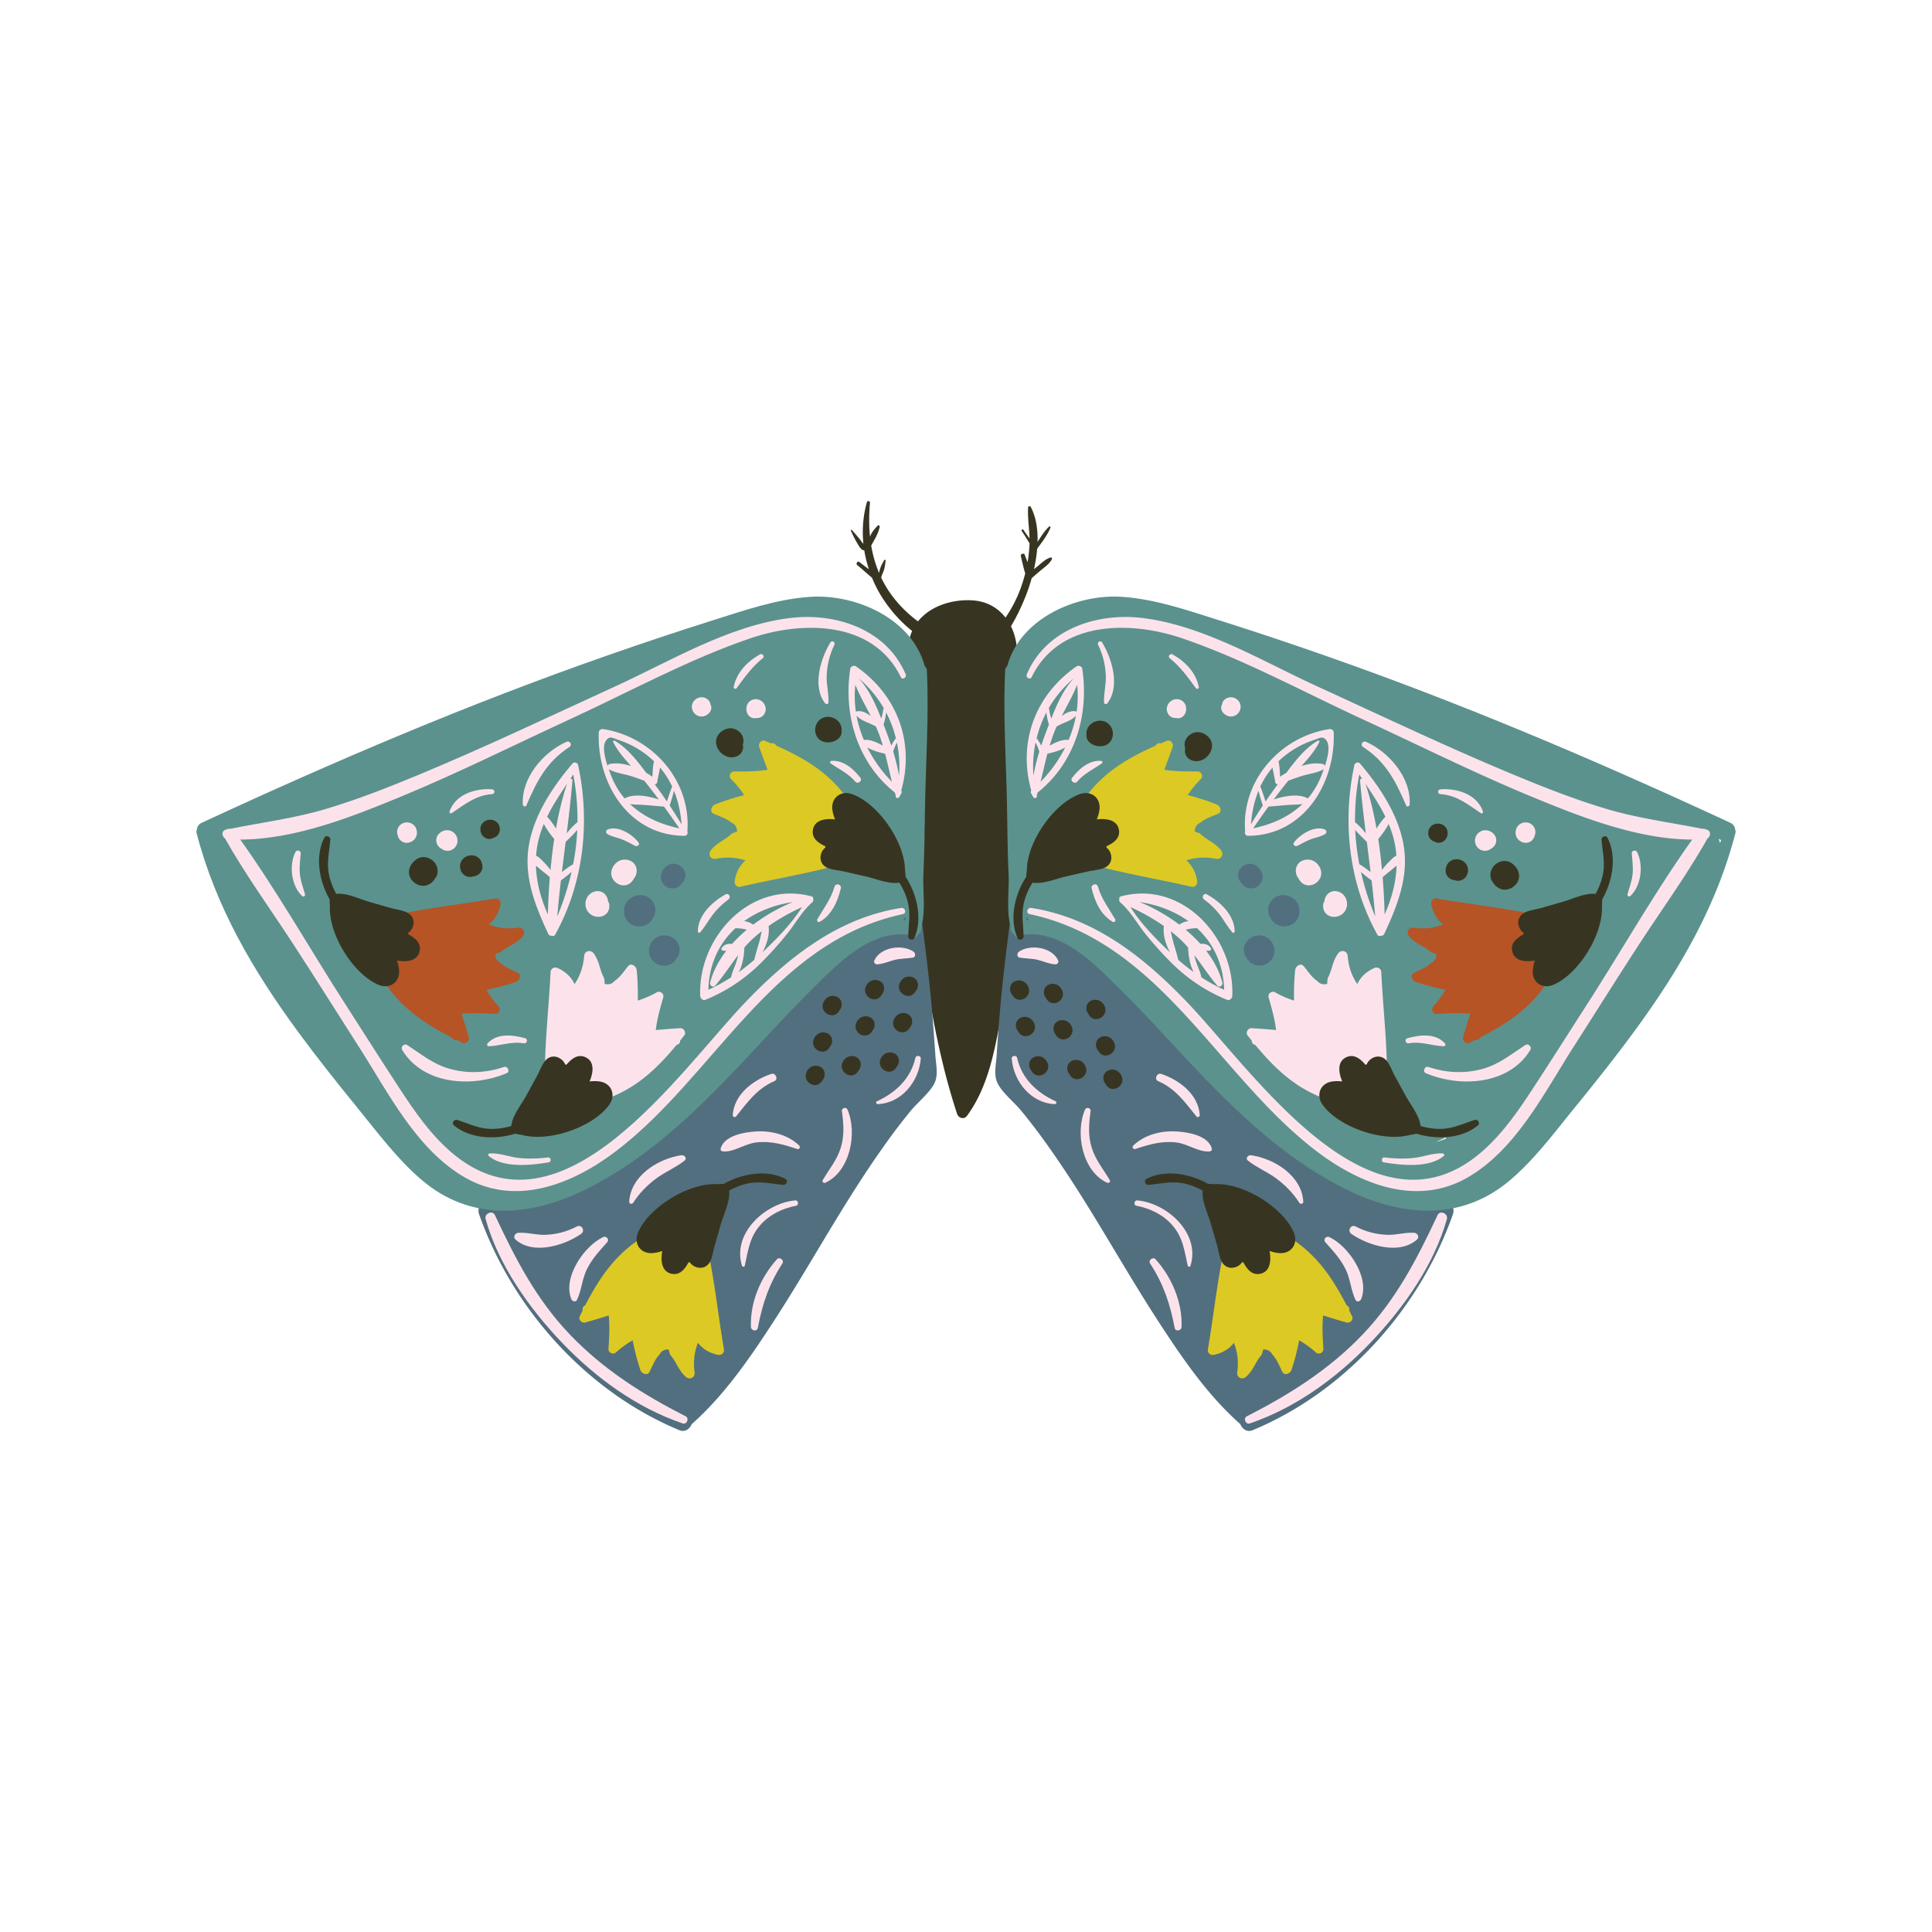 <?xml version="1.0" encoding="UTF-8"?>
<svg data-bbox="57.634 147.041 451.663 272.849" xmlns="http://www.w3.org/2000/svg" width="566.929" height="566.929" viewBox="0 0 566.929 566.929" data-type="color">
    <g>
        <path fill="#373521" d="M308.274 163.592c-1.246.388-2.119 1.147-3.104 1.988-.578.493-1.167.969-1.756 1.439.431-1.959.77-3.989.94-6.017 1.462-1.953 2.957-3.901 3.897-6.165.102-.246-.249-.48-.442-.292-1.337 1.329-2.368 2.9-3.343 4.507.102-3.727-.43-7.337-2.005-10.297-.181-.355-.748-.258-.77.157-.193 3.032.34 6.048.419 9.092-.6-.816-1.212-1.63-1.768-2.487-.249-.369-.77-.027-.51.341.816 1.164 1.529 2.376 2.277 3.569 0 .185 0 .369-.011.554a43.771 43.771 0 01-.566 5.008c-.272-.731-.555-1.462-.838-2.193-.238-.642-1.28-.267-1.133.392.397 1.706.77 3.406 1.28 5.078a48.255 48.255 0 01-1.462 4.697 39.21 39.21 0 01-4.317 8.267c-2.164-2.778-5.325-4.721-9.415-5.036-5.812-.446-12.361 1.398-16.179 6.016a.918.918 0 01-.091.128c0-.007-.011-.012-.023-.018-3.365-2.494-6.277-5.468-8.599-8.963a33.204 33.204 0 01-2.176-3.845c.181-.857.68-1.745.895-2.538.215-.795.283-1.629.408-2.44.034-.23-.329-.368-.442-.153-.374.725-.793 1.445-1.076 2.207-.181.453-.283.995-.408 1.527-1.099-2.589-1.847-5.272-2.311-8.02.17-.296.329-.596.476-.861.884-1.541 1.631-2.881 2.017-4.622.068-.303-.283-.647-.555-.375-.782.779-1.416 1.499-1.937 2.471-.113.21-.227.476-.351.764-.328-3.262-.306-6.595-.011-9.945.045-.511-.748-.692-.895-.183-1.133 3.995-1.439 8.139-1.031 12.218-.329-.257-.816-1.05-1.088-1.37-.77-.911-1.507-1.826-2.334-2.685a.166.166 0 00-.272.185c.68 1.51 1.462 3.051 2.334 4.458.397.639.884 1.285 1.62 1.372a35.679 35.679 0 001.348 5.507 84.435 84.435 0 01-2.776-2.099c-.555-.446-1.167.473-.612.915 1.461 1.184 2.844 2.488 4.305 3.689a36.857 36.857 0 002.583 5.158c2.164 3.56 5.404 7.487 9.2 10.467-1.224 2.719-1.598 5.874-.646 8.607a16.736 16.736 0 00-2.255 3.977c-.249.63-.453 1.275-.635 1.924-2.697 5.905-1.178 14.985-.691 20.355.827 9.222 1.666 18.994 3.569 28.331.532 6.532 1.28 13.029 2.096 19.408 2.527 19.775 5.495 40.131 11.738 59.068.431 1.305 2.051 1.784 2.934.582 6.152-8.375 8.158-19.215 9.936-29.22 1.971-11.014 3.444-22.112 4.6-33.238 1.156-11.147 1.824-22.351 2.447-33.541.306-5.596.578-11.193.85-16.791.227-4.584.872-9.545-.193-14.069a16.43 16.43 0 00-3.173-6.525c.51-3.521-.056-7.171-1.586-10.251 1.915-3.168 3.422-6.537 4.509-9.341a54.525 54.525 0 001.575-4.759 82.106 82.106 0 013.184-2.742c1.042-.84 2.073-1.585 2.719-2.787.14-.243-.03-.659-.37-.555z" data-color="1"/>
        <path fill="#526f7f" d="M423.997 352.02c-24.065-6.583-44.436-21.377-63.119-37.375-18.615-15.933-36.448-34.689-58.654-45.563-1.156-.566-2.164-.172-2.719.572-.283-.104-.578-.212-.872-.324-1.258-.466-2.209.709-2.345 1.782-1.076 8.593-2.164 17.148-2.878 25.782-.362 4.293-.68 8.591-.963 12.89-.181 2.725-.929 5.681.306 8.135 1.382 2.754 4.849 5.528 6.843 7.941a167.634 167.634 0 016.515 8.43c4.113 5.665 7.965 11.511 11.692 17.439 7.319 11.662 14.105 23.649 21.583 35.21 7.036 10.878 14.763 22.315 24.563 30.946.578 1.428 1.96 2.482 3.648 1.783 27.271-11.326 49.115-35.772 58.779-63.448.612-1.739-.702-3.739-2.379-4.2z" data-color="2"/>
        <path fill="#5b928d" d="M504.722 247.418a4.984 4.984 0 00-.362-1.114c-.023-.052-.034-.104-.057-.155.17.083.34.161.499.244.091.044.17.065.26.1l-.34.925zm-83.376 87.692a28.038 28.038 0 002.889-1.373c.034.122.068.245.113.365-.986.409-1.982.758-3.002 1.008zm-120.153-65.037c.045-.434.068-.878.091-1.326.011.014.023.025.034.037.102.473.306.893.567 1.262-.228.01-.465.012-.692.027zm207.97-26.675c-.068-.789-.499-1.531-1.462-1.977-38.963-18.081-78.368-34.883-118.94-49.064-10.151-3.549-20.348-6.972-30.602-10.206-9.426-2.971-19-6.345-28.925-7.014-13.448-.906-29.99 6.438-33.684 20.389-.34.261-.578.675-.601 1.262-.623 13.519.34 27.18.566 40.706.102 6.438.159 12.849.453 19.282.215 4.462-.736 10.469.589 15.044-.215.878.204 1.941 1.042 2.437.045.093.102.192.159.281.487.76 1.654.836 2.13 0 .034-.062.056-.129.091-.193 11.545-1.685 21.209 8.547 28.744 15.992 7.398 7.315 14.344 15.063 21.493 22.62 13.279 14.043 27.645 27.676 45.195 36.237 16.111 7.867 33.434 9.264 47.767-2.934 7.194-6.123 12.95-13.931 18.898-21.217 5.914-7.255 11.738-14.586 17.289-22.127 13.188-17.922 24.268-36.761 29.866-58.425a1.597 1.597 0 00-.068-1.093z" data-color="3"/>
        <path fill="#526f7f" d="M140.559 356.221c9.664 27.676 31.508 52.122 58.779 63.448 1.677.699 3.07-.356 3.648-1.783 9.8-8.631 17.527-20.069 24.563-30.946 7.478-11.561 14.264-23.548 21.583-35.21 3.716-5.928 7.58-11.774 11.692-17.439a174.751 174.751 0 016.503-8.43c1.994-2.413 5.472-5.187 6.854-7.941 1.224-2.454.487-5.41.306-8.135a815.934 815.934 0 00-.963-12.89c-.714-8.634-1.813-17.19-2.889-25.782-.136-1.073-1.088-2.248-2.334-1.782-.306.112-.589.22-.872.324-.555-.744-1.564-1.139-2.719-.572-22.206 10.874-40.051 29.63-58.655 45.563-18.683 15.998-39.065 30.792-63.118 37.375-1.687.46-2.99 2.46-2.378 4.2z" data-color="2"/>
        <path fill="#5b928d" d="M265.051 270.047c.261-.369.453-.79.555-1.262.011-.012.034-.024.045-.037.023.448.045.892.091 1.326-.238-.016-.465-.018-.691-.027zM57.695 244.492c5.607 21.664 16.685 40.503 29.87 58.425 5.548 7.541 11.377 14.873 17.294 22.127 5.942 7.286 11.703 15.095 18.898 21.217 14.321 12.199 31.644 10.802 47.767 2.934 17.539-8.561 31.916-22.194 45.195-36.237 7.149-7.557 14.094-15.305 21.493-22.62 7.523-7.445 17.187-17.677 28.744-15.992.034.063.057.13.091.193.476.836 1.643.76 2.13 0 .057-.089.102-.188.159-.281.838-.496 1.258-1.559 1.031-2.437 1.326-4.575.385-10.582.589-15.044.295-6.433.363-12.845.465-19.282.227-13.526 1.19-27.187.566-40.706-.023-.587-.272-1.002-.612-1.262-3.694-13.952-20.224-21.296-33.672-20.389-9.925.67-19.51 4.044-28.925 7.014-10.265 3.234-20.462 6.657-30.613 10.206-40.572 14.18-79.973 30.982-118.938 49.064-.961.446-1.39 1.189-1.454 1.977-.142.303-.188.67-.078 1.093z" data-color="3"/>
        <path fill="#ddc923" d="M208.59 249.505c1.858-2.339 4.226-2.976 6.163-4.922.51-.219 1.031-.415 1.564-.589-.068-1.269-.612-2.124-1.643-2.568-1.371-1.221-3.558-1.91-5.223-2.623-1.326-.565-.669-2.299.351-2.712 2.798-1.137 5.654-2.021 8.565-2.778a28.053 28.053 0 00-3.841-4.687c-.816-.802-.215-2.255.929-2.25 3.297.012 6.548.024 9.789-.501-.861-2.254-1.711-4.513-2.492-6.801-.306-.918.725-2.089 1.688-1.689.623.257 1.235.517 1.847.778a1.124 1.124 0 011.258.312c.113.121.204.247.317.371 7.761 3.439 14.797 7.522 20.099 14.572.204.103.419.195.623.302 1.552.816.408 2.937-1.122 2.667-.181-.032-.362-.055-.544-.085.748 4.015-2.98 10.809-4.113 13.272-.295.646-.861.815-1.382.688-.113.167-.215.341-.329.504-.057.08-.113.152-.181.216 1.326-.315 2.651-.622 3.988-.902 2.447-.512 3.49 3.094 1.042 3.766-9.426 2.589-19.102 4.147-28.63 6.358-1.122.26-1.892-.671-1.722-1.727.397-2.517 1.45-4.487 3.172-5.995-2.832-.928-5.597-1.068-8.713-.468-1.54.299-2.39-1.332-1.46-2.509z" data-color="4"/>
        <path fill="#373521" d="M238.591 243.264c.646-2.826 3.943-3.102 6.311-2.83.045.006.091.018.147.025-.408-1.007-.691-2.005-.804-2.949-.385-3.45 2.515-5.616 5.733-4.495 7.568 2.634 15.522 13.938 15.579 22.273.091.661.159 1.329.193 2.005 3.467 5.314 4.996 12.526 2.527 17.984-.397.879-1.79.417-1.767-.479.102-3.815.827-7.077-.34-10.865-.532-1.773-1.326-3.397-2.266-4.929-3.127.504-6.753-1.115-9.744-1.798-2.187-.495-4.362-.991-6.537-1.488-1.62-.368-4.226-.47-5.586-1.503-1.19-.908-1.518-2.316-1.076-3.702.26-.815.702-1.39 1.246-1.807a2.056 2.056 0 010-.368c-2.109-.966-4.217-2.405-3.616-5.074z" data-color="1"/>
        <path fill="#b65426" d="M153.379 274.81c-1.983 2.234-4.385 2.742-6.424 4.577-.521.19-1.054.358-1.586.502-.011 1.271.487 2.155 1.484 2.655 1.314 1.295 3.456 2.103 5.076 2.905 1.292.638.544 2.333-.499 2.69-2.855.982-5.755 1.709-8.701 2.304a27.566 27.566 0 003.58 4.891c.77.845.079 2.263-1.054 2.196-3.297-.194-6.537-.383-9.8-.037.736 2.299 1.462 4.601 2.107 6.927.261.935-.838 2.047-1.779 1.595-.6-.29-1.201-.582-1.801-.878-.408.128-.872.044-1.235-.38-.102-.128-.193-.258-.295-.388-7.557-3.859-14.357-8.321-19.27-15.651-.201-.114-.407-.219-.603-.337-1.511-.901-.25-2.955 1.268-2.602.179.042.358.076.537.116-.53-4.05 3.559-10.631 4.831-13.027.334-.628.903-.766 1.421-.611.119-.16.233-.33.354-.485a1.6 1.6 0 01.193-.207c-1.343.242-2.689.476-4.037.682-2.468.377-3.308-3.281-.832-3.817 9.556-2.069 19.311-3.094 28.93-4.78 1.133-.198 1.858.773 1.631 1.819-.544 2.491-1.688 4.399-3.49 5.811 2.765 1.082 5.518 1.373 8.667.945 1.554-.213 2.313 1.46 1.327 2.585z" data-color="5"/>
        <path fill="#373521" d="M123.072 279.399c-.791 2.786-4.102 2.882-6.445 2.481-.053-.009-.1-.025-.151-.034.35 1.028.585 2.041.638 2.989.196 3.466-2.819 5.47-5.972 4.174-7.408-3.044-14.725-14.767-14.333-23.092a27.369 27.369 0 01-.083-2.013c-3.163-5.496-4.302-12.782-1.536-18.096.445-.855 1.815-.317 1.743.577-.307 3.803-1.21 7.02-.262 10.866.444 1.8 1.141 3.465 1.996 5.046 3.151-.333 6.68 1.482 9.637 2.328l6.44 1.843c1.594.457 4.191.701 5.491 1.807 1.144.972 1.397 2.395.877 3.756-.306.799-.777 1.348-1.341 1.736.004.124-.006.246-.026.367 2.059 1.081 4.086 2.633 3.327 5.265z" data-color="1"/>
        <path fill="#fce3eb" d="M174.237 279.796c1.745 2.418 1.711 4.873 3.059 7.265.068.552.113 1.107.136 1.663 1.235.281 2.209-.008 2.912-.87 1.552-.996 2.81-2.909 3.954-4.32.906-1.119 2.391-.012 2.515 1.081.329 3.007.397 5.989.34 8.996a27.796 27.796 0 005.552-2.42c.997-.564 2.232.416 1.915 1.509-.906 3.171-1.813 6.293-2.187 9.558 2.402-.22 4.804-.416 7.217-.544.974-.051 1.813 1.269 1.167 2.087a97.941 97.941 0 01-1.246 1.562c.034.429-.147.867-.646 1.122-.147.077-.295.134-.442.202-5.416 6.532-11.262 12.188-19.498 15.374-.147.17-.295.348-.453.514-1.212 1.277-2.946-.404-2.266-1.808a9.61 9.61 0 00.227-.499c-4.067-.37-9.585-5.803-11.647-7.571-.532-.463-.544-1.049-.283-1.521-.125-.151-.272-.299-.397-.452a2.317 2.317 0 01-.158-.232 164.353 164.353 0 01-.215 4.089c-.181 2.489-3.931 2.508-3.909-.027.079-9.776 1.212-19.514 1.677-29.277.056-1.148 1.167-1.642 2.13-1.191 2.311 1.074 3.931 2.614 4.906 4.684 1.665-2.468 2.549-5.087 2.821-8.251.134-1.568 1.936-1.94 2.819-.723z" data-color="6"/>
        <path fill="#373521" d="M172.062 310.362c2.549 1.387 1.915 4.638 1.008 6.836-.023.05-.045.092-.068.139 1.087-.116 2.119-.122 3.059.034 3.422.568 4.713 3.948 2.765 6.741-4.6 6.559-17.641 11.128-25.673 8.92a26.48 26.48 0 01-1.983-.361c-6.061 1.882-13.414 1.395-17.992-2.469-.736-.622.091-1.841.94-1.574 3.648 1.134 6.582 2.72 10.548 2.639 1.858-.039 3.626-.355 5.359-.842.362-3.146 2.912-6.192 4.384-8.892 1.076-1.959 2.141-3.919 3.218-5.879.793-1.455 1.598-3.935 2.957-4.96 1.201-.903 2.651-.837 3.863-.032.714.472 1.144 1.052 1.394 1.689.125.022.238.059.351.107 1.508-1.773 3.468-3.408 5.87-2.096z" data-color="1"/>
        <path fill="#ddc923" d="M201.237 404.015c-2.221-1.985-2.719-4.389-4.555-6.435a19.417 19.417 0 01-.487-1.594c-1.269-.008-2.164.485-2.662 1.479-1.303 1.306-2.119 3.447-2.923 5.069-.646 1.288-2.334.528-2.697-.513-.963-2.865-1.677-5.761-2.266-8.713a27.959 27.959 0 00-4.906 3.562c-.85.765-2.266.072-2.187-1.063.204-3.292.408-6.534.068-9.805-2.3.733-4.6 1.443-6.934 2.088-.929.258-2.039-.849-1.586-1.787.295-.603.589-1.201.884-1.796-.125-.412-.034-.878.385-1.234.136-.107.261-.194.385-.292 3.897-7.546 8.384-14.329 15.737-19.213.113-.199.215-.404.329-.602.906-1.508 2.957-.237 2.606 1.279-.045.179-.079.358-.125.537 4.056-.515 10.616 3.601 13.006 4.882.635.336.771.906.612 1.423.159.12.328.235.487.356.068.061.136.126.204.194a162.765 162.765 0 01-.669-4.041c-.363-2.468 3.297-3.295 3.818-.815 2.028 9.564 3.025 19.319 4.668 28.952.193 1.132-.782 1.854-1.824 1.622-2.492-.551-4.396-1.709-5.801-3.518-1.088 2.768-1.394 5.519-.974 8.666.205 1.559-1.472 2.311-2.593 1.312z" data-color="4"/>
        <path fill="#373521" d="M196.773 373.699c-2.787-.808-2.867-4.117-2.459-6.46l.034-.151c-1.031.347-2.039.577-2.991.627-3.467.184-5.461-2.839-4.146-5.988 3.07-7.395 14.819-14.666 23.147-14.243.668-.05 1.337-.075 2.017-.075 5.506-3.142 12.791-4.252 18.094-1.465.861.449.317 1.816-.578 1.74-3.807-.322-7.013-1.237-10.865-.305-1.801.437-3.467 1.128-5.053 1.977.317 3.152-1.507 6.674-2.368 9.628l-1.869 6.432c-.465 1.593-.714 4.189-1.824 5.485-.986 1.14-2.402 1.386-3.761.861-.804-.308-1.348-.782-1.734-1.348a1.773 1.773 0 01-.362-.027c-1.09 2.057-2.654 4.075-5.282 3.312z" data-color="1"/>
        <path fill="#ddc923" d="M358.295 249.505c-1.858-2.339-4.226-2.976-6.163-4.922a18.548 18.548 0 00-1.564-.589c.068-1.269.612-2.124 1.643-2.568 1.371-1.221 3.558-1.91 5.223-2.623 1.326-.565.669-2.299-.351-2.712-2.798-1.137-5.654-2.021-8.565-2.778a28.053 28.053 0 013.841-4.687c.816-.802.215-2.255-.929-2.25-3.297.012-6.548.024-9.789-.501.861-2.254 1.711-4.513 2.492-6.801.306-.918-.725-2.089-1.688-1.689-.623.257-1.235.517-1.847.778a1.124 1.124 0 00-1.258.312c-.113.121-.204.247-.317.371-7.761 3.439-14.797 7.522-20.099 14.572-.204.103-.419.195-.623.302-1.552.816-.408 2.937 1.122 2.667.181-.032.362-.055.544-.085-.748 4.015 2.98 10.809 4.113 13.272.295.646.861.815 1.382.688.113.167.215.341.329.504.057.08.113.152.181.216a152.412 152.412 0 00-3.988-.902c-2.447-.512-3.49 3.094-1.042 3.766 9.426 2.589 19.102 4.147 28.63 6.358 1.122.26 1.892-.671 1.722-1.727-.397-2.517-1.45-4.487-3.172-5.995 2.832-.928 5.597-1.068 8.713-.468 1.539.299 2.389-1.332 1.46-2.509z" data-color="4"/>
        <path fill="#373521" d="M328.293 243.264c-.646-2.826-3.943-3.102-6.311-2.83-.045.006-.091.018-.147.025.408-1.007.691-2.005.804-2.949.385-3.45-2.515-5.616-5.733-4.495-7.568 2.634-15.522 13.938-15.578 22.273a23.258 23.258 0 00-.193 2.005c-3.467 5.314-4.996 12.526-2.527 17.984.397.879 1.79.417 1.767-.479-.102-3.815-.827-7.077.34-10.865.532-1.773 1.326-3.397 2.266-4.929 3.127.504 6.753-1.115 9.744-1.798 2.187-.495 4.362-.991 6.537-1.488 1.62-.368 4.226-.47 5.586-1.503 1.19-.908 1.518-2.316 1.076-3.702-.26-.815-.702-1.39-1.246-1.807a2.056 2.056 0 000-.368c2.108-.966 4.216-2.405 3.615-5.074z" data-color="1"/>
        <path fill="#b65426" d="M413.505 274.81c1.983 2.234 4.385 2.742 6.424 4.577.521.19 1.054.358 1.586.502.011 1.271-.487 2.155-1.484 2.655-1.314 1.295-3.456 2.103-5.076 2.905-1.292.638-.544 2.333.499 2.69 2.855.982 5.756 1.709 8.701 2.304a27.566 27.566 0 01-3.58 4.891c-.771.845-.079 2.263 1.054 2.196 3.297-.194 6.537-.383 9.8-.037-.736 2.299-1.462 4.601-2.107 6.927-.261.935.838 2.047 1.779 1.595.6-.29 1.201-.582 1.801-.878.408.128.872.044 1.235-.38.102-.128.193-.258.295-.388 7.557-3.859 14.357-8.321 19.27-15.651.201-.114.407-.219.603-.337 1.511-.901.25-2.955-1.268-2.602-.179.042-.358.076-.537.116.53-4.05-3.559-10.631-4.831-13.027-.334-.628-.903-.766-1.421-.611-.119-.16-.233-.33-.354-.485a1.6 1.6 0 00-.193-.207c1.343.242 2.689.476 4.037.682 2.468.377 3.308-3.281.832-3.817-9.556-2.069-19.311-3.094-28.93-4.78-1.133-.198-1.858.773-1.631 1.819.544 2.491 1.688 4.399 3.49 5.811-2.765 1.082-5.518 1.373-8.667.945-1.554-.213-2.313 1.46-1.327 2.585z" data-color="5"/>
        <path fill="#373521" d="M443.812 279.399c.791 2.786 4.102 2.882 6.445 2.481.053-.009.1-.025.151-.034-.35 1.028-.585 2.041-.638 2.989-.196 3.466 2.819 5.47 5.972 4.174 7.408-3.044 14.725-14.767 14.333-23.092.052-.665.08-1.336.083-2.013 3.163-5.496 4.302-12.782 1.536-18.096-.445-.855-1.815-.317-1.743.577.307 3.803 1.21 7.02.262 10.866-.444 1.8-1.141 3.465-1.996 5.046-3.151-.333-6.68 1.482-9.637 2.328l-6.44 1.843c-1.594.457-4.191.701-5.491 1.807-1.144.972-1.397 2.395-.877 3.756.306.799.777 1.348 1.341 1.736-.004.124.006.246.026.367-2.059 1.081-4.086 2.633-3.327 5.265z" data-color="1"/>
        <path fill="#fce3eb" d="M392.647 279.796c-1.745 2.418-1.711 4.873-3.059 7.265a20.55 20.55 0 00-.136 1.663c-1.235.281-2.209-.008-2.912-.87-1.552-.996-2.81-2.909-3.954-4.32-.906-1.119-2.391-.012-2.515 1.081-.329 3.007-.397 5.989-.34 8.996a27.796 27.796 0 01-5.552-2.42c-.997-.564-2.232.416-1.915 1.509.906 3.171 1.813 6.293 2.187 9.558-2.402-.22-4.804-.416-7.217-.544-.974-.051-1.813 1.269-1.167 2.087.408.525.827 1.045 1.246 1.562-.034.429.147.867.646 1.122.147.077.295.134.442.202 5.416 6.532 11.262 12.188 19.498 15.374.147.17.295.348.453.514 1.212 1.277 2.946-.404 2.266-1.808a9.61 9.61 0 01-.227-.499c4.067-.37 9.585-5.803 11.647-7.571.532-.463.544-1.049.283-1.521.125-.151.272-.299.397-.452a2.51 2.51 0 00.159-.232c.056 1.363.125 2.727.215 4.089.181 2.489 3.931 2.508 3.909-.027-.079-9.776-1.212-19.514-1.677-29.277-.056-1.148-1.167-1.642-2.13-1.191-2.311 1.074-3.931 2.614-4.906 4.684-1.665-2.468-2.549-5.087-2.821-8.251-.135-1.568-1.936-1.94-2.82-.723z" data-color="6"/>
        <path fill="#373521" d="M394.822 310.362c-2.549 1.387-1.915 4.638-1.008 6.836.023.05.045.092.068.139-1.087-.116-2.119-.122-3.059.034-3.422.568-4.713 3.948-2.765 6.741 4.6 6.559 17.641 11.128 25.673 8.92a26.48 26.48 0 001.983-.361c6.061 1.882 13.414 1.395 17.992-2.469.736-.622-.091-1.841-.94-1.574-3.648 1.134-6.582 2.72-10.548 2.639-1.858-.039-3.626-.355-5.359-.842-.362-3.146-2.912-6.192-4.384-8.892-1.076-1.959-2.141-3.919-3.218-5.879-.793-1.455-1.598-3.935-2.957-4.96-1.201-.903-2.651-.837-3.863-.032-.714.472-1.144 1.052-1.394 1.689a1.587 1.587 0 00-.351.107c-1.508-1.773-3.468-3.408-5.87-2.096z" data-color="1"/>
        <path fill="#ddc923" d="M365.648 404.015c2.221-1.985 2.719-4.389 4.555-6.435.181-.523.351-1.055.487-1.594 1.269-.008 2.164.485 2.662 1.479 1.303 1.306 2.119 3.447 2.923 5.069.646 1.288 2.334.528 2.697-.513.963-2.865 1.677-5.761 2.266-8.713a27.959 27.959 0 014.906 3.562c.85.765 2.266.072 2.187-1.063-.204-3.292-.408-6.534-.068-9.805 2.3.733 4.6 1.443 6.934 2.088.929.258 2.039-.849 1.586-1.787-.295-.603-.589-1.201-.884-1.796.125-.412.034-.878-.385-1.234-.136-.107-.261-.194-.385-.292-3.897-7.546-8.384-14.329-15.737-19.213-.113-.199-.215-.404-.329-.602-.906-1.508-2.957-.237-2.606 1.279.045.179.079.358.125.537-4.056-.515-10.616 3.601-13.006 4.882-.635.336-.771.906-.612 1.423-.159.12-.328.235-.487.356a5.208 5.208 0 00-.204.194c.238-1.345.465-2.691.669-4.041.363-2.468-3.297-3.295-3.818-.815-2.028 9.564-3.025 19.319-4.668 28.952-.193 1.132.782 1.854 1.824 1.622 2.492-.551 4.396-1.709 5.801-3.518 1.088 2.768 1.394 5.519.974 8.666-.206 1.559 1.471 2.311 2.593 1.312z" data-color="4"/>
        <path fill="#373521" d="M370.112 373.699c2.787-.808 2.867-4.117 2.459-6.46l-.034-.151c1.031.347 2.039.577 2.991.627 3.467.184 5.461-2.839 4.146-5.988-3.07-7.395-14.819-14.666-23.147-14.243a26.947 26.947 0 00-2.017-.075c-5.506-3.142-12.791-4.252-18.094-1.465-.861.449-.317 1.816.578 1.74 3.807-.322 7.013-1.237 10.865-.305 1.801.437 3.467 1.128 5.053 1.977-.317 3.152 1.507 6.674 2.368 9.628l1.869 6.432c.465 1.593.714 4.189 1.824 5.485.986 1.14 2.402 1.386 3.761.861.804-.308 1.348-.782 1.733-1.348.125.004.249-.007.362-.027 1.091 2.057 2.654 4.075 5.283 3.312z" data-color="1"/>
        <path fill="#526f7f" d="M369.8 274.488c-1.938-.12-3.784.925-4.521 2.751-.578 1.455-.215 3.134.815 4.252.295.497.703.936 1.28 1.282 1.575.94 3.558.733 4.974-.383 3.162-2.497 1.406-7.654-2.548-7.902z" data-color="2"/>
        <path fill="#526f7f" d="M380.246 264.339c-1.428-1.628-3.909-2.178-5.835-1.137-2.085 1.122-2.934 3.831-1.768 5.906.091.176.215.325.34.477.34.674.872 1.261 1.609 1.68 1.802 1.025 4.204.696 5.597-.861 1.485-1.67 1.541-4.376.057-6.065z" data-color="2"/>
        <path fill="#526f7f" d="M368.203 253.788c-2.742-1.323-5.982 1.616-4.589 4.438.181.361.442.672.736.931.351.625.986 1.152 1.541 1.346 1.19.408 2.594.188 3.524-.682 1.983-1.866 1.065-4.928-1.212-6.033z" data-color="2"/>
        <path fill="#526f7f" d="M192.08 282.39c1.416 1.116 3.399 1.323 4.974.383a3.495 3.495 0 001.269-1.282c1.042-1.118 1.405-2.797.816-4.252-.725-1.826-2.572-2.871-4.509-2.751-3.954.248-5.722 5.405-2.55 7.902z" data-color="2"/>
        <path fill="#526f7f" d="M184.184 264.339c1.428-1.628 3.909-2.178 5.835-1.137 2.085 1.122 2.935 3.831 1.768 5.906-.102.176-.227.325-.34.477a3.979 3.979 0 01-1.609 1.68c-1.802 1.025-4.215.696-5.597-.861-1.496-1.67-1.542-4.376-.057-6.065z" data-color="2"/>
        <path fill="#526f7f" d="M195.015 259.821c.929.87 2.334 1.09 3.512.682.566-.194 1.201-.721 1.552-1.346a3.07 3.07 0 00.725-.931c1.405-2.822-1.847-5.761-4.577-4.438-2.277 1.105-3.195 4.167-1.212 6.033z" data-color="2"/>
        <path fill="#373521" d="M264.089 297.417c1.326-.453 2.912.041 3.433 1.429.317.869.125 1.89-.465 2.585-.476.938-1.326 1.599-2.47 1.492-1.326-.122-2.493-1.253-2.527-2.608-.022-1.218.896-2.512 2.029-2.898z" data-color="1"/>
        <path fill="#373521" d="M255.864 287.732c1.326-.454 2.912.041 3.433 1.428a2.663 2.663 0 01-.465 2.585c-.476.938-1.326 1.6-2.47 1.492-1.314-.122-2.493-1.253-2.515-2.607-.034-1.218.884-2.513 2.017-2.898z" data-color="1"/>
        <path fill="#373521" d="M265.789 286.729c1.337-.454 2.923.041 3.433 1.428.329.869.136 1.89-.453 2.585-.487.938-1.337 1.599-2.481 1.493-1.314-.124-2.481-1.254-2.515-2.609-.024-1.216.894-2.511 2.016-2.897z" data-color="1"/>
        <path fill="#373521" d="M253.054 298.373c1.337-.453 2.923.041 3.433 1.427.328.869.125 1.891-.453 2.587-.487.938-1.337 1.599-2.481 1.492-1.314-.122-2.481-1.254-2.515-2.608-.023-1.218.883-2.513 2.016-2.898z" data-color="1"/>
        <path fill="#373521" d="M260.18 308.973c1.337-.454 2.923.041 3.433 1.426.329.869.136 1.891-.453 2.587-.487.938-1.337 1.599-2.481 1.492-1.314-.124-2.481-1.254-2.515-2.608-.023-1.218.895-2.513 2.016-2.897z" data-color="1"/>
        <path fill="#373521" d="M248.998 310.051c1.337-.454 2.912.041 3.433 1.428.329.869.125 1.89-.453 2.585-.487.938-1.337 1.599-2.481 1.493-1.314-.124-2.481-1.254-2.515-2.609-.024-1.217.883-2.512 2.016-2.897z" data-color="1"/>
        <path fill="#373521" d="M240.591 303.098c1.337-.453 2.923.042 3.433 1.428.328.87.124 1.891-.453 2.587-.487.938-1.337 1.599-2.481 1.492-1.314-.123-2.481-1.253-2.515-2.608-.023-1.219.883-2.514 2.016-2.899z" data-color="1"/>
        <path fill="#373521" d="M243.401 292.41c1.326-.454 2.912.041 3.433 1.428a2.663 2.663 0 01-.465 2.585c-.476.938-1.326 1.599-2.47 1.492-1.326-.122-2.493-1.253-2.527-2.608-.022-1.217.896-2.512 2.029-2.897z" data-color="1"/>
        <path fill="#373521" d="M238.416 312.891c1.337-.454 2.912.041 3.433 1.428.329.869.125 1.891-.453 2.585-.487.938-1.337 1.6-2.481 1.492-1.314-.122-2.481-1.253-2.515-2.607-.023-1.218.883-2.513 2.016-2.898z" data-color="1"/>
        <path fill="#373521" d="M239.503 215.711c1.507 3.673 7.738 2.171 7.455-1.176a3.635 3.635 0 00-.85-2.752c-1.269-1.466-3.558-1.925-5.2-.834-1.541 1.019-2.107 3.066-1.405 4.762z" data-color="1"/>
        <path fill="#373521" d="M213.626 213.764c2.13-.431 4.498 1.285 4.543 3.513 0 .446-.068.877-.204 1.277.238.673.091 1.465-.283 2.107-.601 1.03-1.756 1.55-2.912 1.57-2.379.041-4.566-2.07-4.657-4.437-.09-2.02 1.621-3.646 3.513-4.03z" data-color="1"/>
        <path fill="#373521" d="M122.14 252.188c1.672-1.193 3.918-.742 5.255.746 1.246 1.386 1.462 3.63.159 5.002-.476.869-1.359 1.559-2.356 1.85-2.028.594-4.223-.663-4.96-2.6-.733-1.921.324-3.872 1.902-4.998z" data-color="1"/>
        <path fill="#373521" d="M135.745 252.174c1.19-1.387 3.331-1.59 4.724-.409.487.415.782.961.929 1.539.215.621.249 1.318.011 1.968-.408 1.139-1.439 1.804-2.538 1.891a2.713 2.713 0 01-1.847.019c-2.072-.73-2.673-3.367-1.279-5.008z" data-color="1"/>
        <path fill="#373521" d="M141.727 241.411c1.257-1.308 3.603-1.115 4.555.454.77 1.284.385 3.041-.895 3.742a2.343 2.343 0 01-.691.279 2.315 2.315 0 01-1.915.155c-1.881-.655-2.414-3.212-1.054-4.63z" data-color="1"/>
        <path fill="#373521" d="M301.682 298.55c-1.326-.453-2.912.041-3.433 1.429a2.663 2.663 0 00.465 2.585c.476.938 1.326 1.599 2.47 1.492 1.326-.122 2.493-1.253 2.527-2.608.022-1.218-.896-2.512-2.029-2.898z" data-color="1"/>
        <path fill="#373521" d="M309.908 288.865c-1.326-.454-2.912.041-3.433 1.428a2.663 2.663 0 00.465 2.585c.476.938 1.326 1.6 2.47 1.492 1.314-.122 2.493-1.253 2.515-2.607.033-1.218-.885-2.513-2.017-2.898z" data-color="1"/>
        <path fill="#373521" d="M299.982 287.862c-1.337-.454-2.923.041-3.433 1.428a2.633 2.633 0 00.453 2.585c.487.938 1.337 1.599 2.481 1.493 1.314-.124 2.481-1.254 2.515-2.609.024-1.216-.894-2.511-2.016-2.897z" data-color="1"/>
        <path fill="#373521" d="M312.717 299.506c-1.337-.453-2.923.041-3.433 1.427-.328.869-.125 1.891.453 2.587.487.938 1.337 1.599 2.481 1.492 1.314-.122 2.481-1.254 2.515-2.608.023-1.218-.883-2.513-2.016-2.898z" data-color="1"/>
        <path fill="#373521" d="M305.591 310.106c-1.337-.454-2.923.041-3.433 1.426-.329.869-.136 1.891.453 2.587.487.938 1.337 1.599 2.481 1.492 1.314-.124 2.481-1.254 2.515-2.608.023-1.218-.895-2.513-2.016-2.897z" data-color="1"/>
        <path fill="#373521" d="M316.773 311.184c-1.337-.454-2.912.041-3.433 1.428-.329.869-.125 1.89.453 2.585.487.938 1.337 1.599 2.481 1.493 1.314-.124 2.481-1.254 2.515-2.609.024-1.217-.883-2.512-2.016-2.897z" data-color="1"/>
        <path fill="#373521" d="M325.18 304.231c-1.337-.453-2.923.042-3.433 1.428-.328.87-.124 1.891.453 2.587.487.938 1.337 1.599 2.481 1.492 1.314-.123 2.481-1.253 2.515-2.608.023-1.219-.883-2.514-2.016-2.899z" data-color="1"/>
        <path fill="#373521" d="M322.37 293.543c-1.326-.454-2.912.041-3.433 1.428a2.663 2.663 0 00.465 2.585c.476.938 1.326 1.599 2.47 1.492 1.326-.122 2.493-1.253 2.527-2.608.022-1.217-.896-2.512-2.029-2.897z" data-color="1"/>
        <path fill="#373521" d="M327.355 314.024c-1.337-.454-2.912.041-3.433 1.428-.329.869-.125 1.891.453 2.585.487.938 1.337 1.6 2.481 1.492 1.314-.122 2.481-1.253 2.515-2.607.024-1.218-.883-2.513-2.016-2.898z" data-color="1"/>
        <path fill="#373521" d="M326.268 216.844c-1.507 3.673-7.738 2.171-7.455-1.176a3.635 3.635 0 01.85-2.752c1.269-1.466 3.558-1.925 5.2-.834 1.541 1.019 2.107 3.066 1.405 4.762z" data-color="1"/>
        <path fill="#373521" d="M352.145 214.897c-2.13-.431-4.498 1.285-4.543 3.513 0 .446.068.877.204 1.277-.238.673-.091 1.465.283 2.107.601 1.03 1.756 1.55 2.912 1.57 2.379.041 4.566-2.07 4.657-4.437.09-2.02-1.621-3.646-3.513-4.03z" data-color="1"/>
        <path fill="#373521" d="M443.631 253.321c-1.672-1.193-3.918-.742-5.255.746-1.246 1.386-1.462 3.63-.159 5.002.476.869 1.359 1.559 2.356 1.85 2.028.594 4.223-.663 4.96-2.6.733-1.921-.324-3.872-1.902-4.998z" data-color="1"/>
        <path fill="#373521" d="M430.026 253.306c-1.19-1.387-3.331-1.59-4.724-.409-.487.415-.782.961-.929 1.539-.215.621-.249 1.318-.011 1.968.408 1.139 1.439 1.804 2.538 1.891a2.713 2.713 0 001.847.019c2.072-.729 2.673-3.366 1.279-5.008z" data-color="1"/>
        <path fill="#373521" d="M424.044 242.544c-1.257-1.308-3.603-1.115-4.555.454-.77 1.284-.385 3.041.895 3.742.215.129.442.222.691.279.566.32 1.258.386 1.915.155 1.881-.655 2.414-3.212 1.054-4.63z" data-color="1"/>
        <path fill="#fce3eb" d="M160.763 268.316c-2.028-4.506-3.354-9.386-3.501-14.29.238.191.487.389.736.608.986.866 2.278 1.783 3.342 2.779a211.414 211.414 0 00-.577 10.903zm2.765.588c.295-3.527.657-7.041 1.065-10.55 1.076-.799 2.141-1.612 3.127-2.511a78.73 78.73 0 01-4.192 13.061zm5.869-25.374a69.987 69.987 0 01-1.212 10.081c-1.167.647-2.255 1.458-3.297 2.312.351-2.959.725-5.914 1.099-8.87 1.144-1.143 2.379-2.271 3.41-3.523zm.056-2.255c-1.178.91-2.187 2.067-3.161 3.258.646-5.143 1.246-10.289 1.677-15.457.034-.398-.261-.593-.566-.598.272-.406.544-.813.805-1.221a69.575 69.575 0 011.245 14.018zm-3.081-11.265c-1.382 4.218-2.425 8.632-3.229 13.13-.77-1.283-1.643-2.491-2.595-3.476 1.643-3.375 3.727-6.513 5.824-9.654zm-6.787 11.784c.816 1.536 1.903 3.045 3.048 4.405-.464 3.005-.804 6.039-1.088 9.072-.623-.78-1.235-1.565-1.937-2.247-.782-.769-1.428-1.545-2.289-1.925.113-1.726.385-3.446.838-5.146a30.286 30.286 0 011.428-4.159zm1.258 32.174c.226.492.634.659 1.054.622.34.163.759.12.997-.316 8.384-15.082 10.355-33.088 6.741-49.803-.159-.687-1.167-.977-1.632-.429-5.756 6.753-11.217 14.944-12.78 23.844-1.632 9.344 1.779 17.765 5.62 26.082z" data-color="6"/>
        <path fill="#fce3eb" d="M177.781 217.391c1.042-1.601 1.971-.829 3.761-.24a28.567 28.567 0 014.521 1.957 27.1 27.1 0 015.857 4.302c-.374 1.493-.385 3.006-.476 4.527-.566-.4-1.19-.794-1.835-1.168-2.651-3.573-5.597-7.326-9.245-9.416-.272-.16-.555.154-.419.421 1.28 2.555 3.24 4.815 5.246 7.017-2.164-.704-4.385-1.007-6.311-.586-.317.067-.498.305-.578.577-.816-2.49-1.62-5.72-.521-7.391zm.849 8.33c.011.01.023.025.045.034 1.915 1.05 4.237 1.294 6.322 1.929 1.371.419 2.708.915 4.045 1.414.147.176.306.349.442.527a188.716 188.716 0 013.829 4.972c-3.286-1.084-7.387-1.783-10.016-.3-1.847-2.159-3.24-4.668-4.226-7.355-.123-.351-.282-.768-.441-1.221zm6.232 10.226c0-.006-.011-.013-.011-.018 1.19.215 2.459.167 3.682.244 2.119.133 4.215.367 6.322.518a241.59 241.59 0 014.487 6.391c-5.45-1.212-10.232-3.176-14.48-7.135zm15.148 5.959a165.889 165.889 0 00-3.501-5.541v-.001a56.75 56.75 0 001.269-4.309c1.269 3.106 1.949 6.413 2.232 9.851zm-6.13-16.42a24.561 24.561 0 013.388 5.369.424.424 0 00-.113.171c-.555 1.361-1.008 2.764-1.439 4.173a130.323 130.323 0 00-3.603-5.055c.329-.009.691-.231.736-.557.204-1.472.601-2.892.804-4.346.069.084.148.16.227.245zm7.014 19.777c.725.003 1.054-.818.804-1.355 1.144-14.813-10.31-27.742-24.665-29.95-.68-.104-1.291.27-1.326 1.008-.532 14.893 8.77 30.226 25.187 30.297z" data-color="6"/>
        <path fill="#fce3eb" d="M207.862 290.434c.215-7.631 3.229-13.697 7.953-18.07 1.11.023 2.255.146 3.32.47a42.813 42.813 0 00-4.305 4.134c-1.19-.11-2.402.157-3.07 1.251-.215.351.068.718.431.755.317.032.635.025.952.008-2.243 2.904-3.943 6.064-4.758 9.385-.204.809.872 1.564 1.484.862 2.458-2.855 4.453-5.99 6.73-8.947a18.489 18.489 0 01-.544 2.043c-.487 1.499-1.223 2.902-1.518 4.455v.017c-2.132 1.374-4.342 2.601-6.675 3.637zm8.927-5.179c1.167-2.13 1.541-4.861 1.643-7.214a31.464 31.464 0 012.311-2.419 44.244 44.244 0 012.787-2.371c-.238.976-.408 1.979-.668 2.927-.51 1.832-1.11 3.611-1.518 5.462a60.327 60.327 0 01-4.555 3.615zm6.957-5.8c1.292-2.391 2.164-5.31 1.779-7.701 3.082-2.175 6.379-3.996 9.812-5.577-2.947 4.804-7.716 9.603-11.591 13.278zm8.894-14.75c-3.92 1.593-7.965 3.858-11.624 6.626a5.587 5.587 0 00-2.334-.983c-.125-.022-.238-.019-.351-.033 4.032-2.905 8.95-4.81 14.309-5.61zm-27.169 27.538c.034.692.759 1.46 1.518 1.151 5.971-2.442 11.273-5.929 15.907-10.439a101.439 101.439 0 008.237-9.128c2.402-3.008 4.283-6.529 7.217-9.039a.857.857 0 00.261-.941c.102-.307 0-.686-.397-.79-17.992-4.903-33.468 12.081-32.743 29.186z" data-color="6"/>
        <path fill="#fce3eb" d="M66.301 243.455c.031-.007.062-.012.094-.018.35-.204.773-.295 1.19-.237 9.435-1.897 18.836-3.066 28.122-5.845 9.066-2.714 17.854-6.15 26.591-9.769 19.647-8.135 38.874-17.312 58.202-26.157 16.156-7.394 33.423-17.895 51.335-20.083 13.426-1.638 28.336 3.311 33.921 16.505.408.949-.94 1.8-1.416.83-8.135-16.679-28.97-16.551-44.152-11.38-18.071 6.153-35.372 15.65-52.684 23.629-16.553 7.628-32.936 15.836-49.784 22.804-14.355 5.939-31.205 12.597-47.212 12.63 11.028 15.491 20.549 32.315 30.822 48.297 5.333 8.295 10.608 16.629 16.01 24.88 4.362 6.662 8.992 13.348 15.077 18.574 32.539 27.962 67.129-24.143 86.673-44.41 12.621-13.083 27.01-24.415 45.353-27.28 1.167-.182 1.699 1.552.499 1.808-38.612 8.227-55.392 47.924-84.6 69.875-12.576 9.445-28.97 15.948-43.812 7.475-14.314-8.178-22.612-24.973-31.175-38.336-6.579-10.261-13.035-20.612-19.703-30.816-6.577-10.064-13.733-19.942-19.639-30.421-.95-.613-1.097-2.266.288-2.555z" data-color="6"/>
        <path fill="#fce3eb" d="M182.052 252.456c1.779-.605 3.886.054 4.577 1.901.431 1.159.159 2.52-.612 3.447-.646 1.25-1.779 2.13-3.308 1.988-1.745-.163-3.308-1.67-3.354-3.475-.034-1.623 1.19-3.348 2.697-3.861z" data-color="6"/>
        <path fill="#fce3eb" d="M174.778 261.541c2.096-.395 3.557 1.278 3.671 3.015.125.141.227.309.283.54.295 1.374-.181 2.81-1.45 3.519-1.382.777-3.206.468-4.339-.614-2.142-2.053-1.167-5.891 1.835-6.46z" data-color="6"/>
        <path fill="#fce3eb" d="M220.777 210.686c.397.128.804.114 1.19.012.872.046 1.779-.313 2.289-1.141 1.02-1.619.136-3.701-1.643-4.263-1.518-.481-3.138.371-3.512 1.939-.318 1.389.215 2.98 1.676 3.453z" data-color="6"/>
        <path fill="#fce3eb" d="M205.188 204.691c1.314-.34 2.798.327 3.217 1.656.046.145.079.292.091.441a.96.96 0 01.147.295c.487 1.635-1.133 3.099-2.662 3.17-1.45.068-2.685-1.005-2.923-2.412-.25-1.45.725-2.784 2.13-3.15z" data-color="6"/>
        <path fill="#fce3eb" d="M132.903 244.143c1.11.769 1.62 2.152 1.212 3.451-.408 1.275-1.609 2.146-2.957 2.062a3.06 3.06 0 01-1.677-.646c-.623-.333-1.133-.908-1.337-1.608-.838-2.711 2.55-4.793 4.759-3.259z" data-color="6"/>
        <path fill="#fce3eb" d="M116.608 244.844c.026.1.063.194.099.288.257 1.243 1.334 2.217 2.642 2.193 1.29-.025 2.526-.872 2.879-2.141.31-1.118-.009-2.391-.899-3.158-.934-.807-2.372-.946-3.44-.299-1.054.642-1.591 1.913-1.281 3.117z" data-color="6"/>
        <path fill="#fce3eb" d="M250.994 200.951c1.246 3.131 2.98 6.136 4.543 9.193-1.167-.908-2.436-1.59-3.931-1.449a.667.667 0 00-.442.224 31.736 31.736 0 01-.17-7.968zm.363 9.078c1.428 1.567 3.807 2.057 5.654 3.159.329.725.646 1.455.918 2.196a54.055 54.055 0 011.133 3.419c-1.79-1.012-3.829-1.908-5.563-1.667-.964-2.292-1.701-4.666-2.142-7.107zm3.138 9.289c1.495.937 3.524 1.466 5.234 1.864.714 2.732 1.314 5.486 2.005 8.223a39.194 39.194 0 01-7.239-10.087zm7.602 1.214c.283-.916.646-1.782 1.099-2.623.657 3.158.872 6.427.612 9.719-.396-2.384-.997-4.766-1.711-7.096zm-2.073-11.483a33.38 33.38 0 012.889 7.697.467.467 0 00-.261.188 15.378 15.378 0 00-1.122 1.852 124.508 124.508 0 00-1.756-4.873c-.17-.435-.34-.887-.51-1.337.397-1.142.624-2.315.76-3.527zm-.68-1.231a.44.44 0 00-.147.295c-.091.947-.317 1.846-.612 2.727-1.654-4.203-3.66-8.689-6.662-11.837a33.17 33.17 0 017.421 8.815zm3.24 24.741c.079.248.147.497.215.745.011.039.034.066.057.1-.011.031-.011.061-.023.093-.181.71.861.985 1.088.3l.034-.109a.668.668 0 00.306-.582v-.001c.317-.278.476-.757.193-1.114 3.965-14.059-1.042-27.985-13.29-36.454-.555-.382-1.552-.022-1.654.672-2.096 13.639 2.164 27.676 13.074 36.35z" data-color="6"/>
        <path fill="#fce3eb" d="M119.481 306.654c4.177 2.711 7.701 5.69 12.629 7.03 5.291 1.436 10.673 1.141 15.828-.594 1.054-.351 1.801 1.364.77 1.808-10.016 4.286-24.427 3.511-30.688-6.787-.541-.89.557-2.044 1.461-1.457z" data-color="6"/>
        <path fill="#fce3eb" d="M166.202 217.69c1.008-.45 1.847.883.884 1.509-6.719 4.373-9.585 10.046-12.633 17.168-.238.547-.997.21-1.031-.279-.488-7.782 5.982-15.377 12.78-18.398z" data-color="6"/>
        <path fill="#fce3eb" d="M243.664 188.528c.465-.755 1.564-.095 1.178.687-1.416 2.912-2.153 5.958-2.266 9.196-.091 2.597.657 5.107.532 7.679-.023.573-.68.683-.997.273-3.806-4.929-1.348-13.101 1.553-17.835z" data-color="6"/>
        <path fill="#fce3eb" d="M212.903 262.453c.974-.54 1.711.829.85 1.465-1.881 1.391-3.591 3.069-4.962 4.976-1.133 1.595-2.062 3.223-3.342 4.717-.227.27-.68.045-.68-.281.011-4.746 4.237-8.723 8.134-10.877z" data-color="6"/>
        <path fill="#fce3eb" d="M239.834 269.759c1.858-3.183 4.022-5.979 5.064-9.586.34-1.178 2.107-.685 1.835.506-.884 3.789-2.674 7.807-6.163 9.818-.464.269-1.008-.269-.736-.738z" data-color="6"/>
        <path fill="#fce3eb" d="M143.689 338.466c2.81-.199 5.688 1.015 8.486 1.32 2.901.314 5.801.214 8.69-.15.804-.102 1.008 1.301.193 1.439-5.11.868-13.403 1.762-17.674-1.885-.295-.258-.035-.7.305-.724z" data-color="6"/>
        <path fill="#fce3eb" d="M86.712 249.987c.363-.706 1.598-.398 1.532.416-.158 1.973-.423 3.882-.265 5.868.177 2.244.969 4.044 1.524 6.174.128.493-.474.826-.838.487-3.238-3.009-3.923-9.124-1.953-12.945z" data-color="6"/>
        <path fill="#fce3eb" d="M144.392 231.622c.906.069.918 1.357 0 1.413-4.747.291-8.09 3.051-11.862 5.587-.306.203-.737-.135-.623-.479 1.687-5.055 7.624-6.893 12.485-6.521z" data-color="6"/>
        <path fill="#fce3eb" d="M178.37 243.377c3.082-1.179 7.251 1.511 9.03 3.863.465.617-.408 1.284-.986.985-1.405-.731-2.787-1.53-4.283-2.063-1.291-.463-2.776-.684-3.931-1.446-.555-.367-.419-1.112.17-1.339z" data-color="6"/>
        <path fill="#fce3eb" d="M215.294 201.554c.872-4.25 3.999-7.446 7.716-9.54.669-.377 1.507.596.85 1.11-3.104 2.455-5.382 5.631-7.693 8.795-.318.43-.986.185-.873-.365z" data-color="6"/>
        <path fill="#fce3eb" d="M243.981 223.267c3.569-.23 6.458 2.336 8.52 5.004.646.836-.793 1.952-1.473 1.136-2.017-2.402-4.725-3.632-7.251-5.375-.34-.233-.215-.739.204-.765z" data-color="6"/>
        <path fill="#fce3eb" d="M143.077 306.16c2.787-3.078 7.41-2.498 11.001-1.499.974.269.555 1.663-.408 1.487-3.512-.642-6.787.73-10.242.868-.453.019-.634-.549-.351-.856z" data-color="6"/>
        <path fill="#fce3eb" d="M233.388 352.249c.895-.074 1.099 1.396.215 1.565-3.977.764-7.704 2.54-10.435 5.597-3.24 3.613-3.614 7.531-4.623 12.002-.102.425-.702.382-.816 0-2.968-9.572 6.957-18.438 15.659-19.164z" data-color="6"/>
        <path fill="#fce3eb" d="M176.965 363.029c.986-.464 1.949.68 1.178 1.533-2.311 2.569-4.521 4.933-6.028 8.099-1.337 2.82-1.461 6.007-2.81 8.785-.374.779-1.382.423-1.643-.214-2.627-6.321 3.717-15.585 9.303-18.203z" data-color="6"/>
        <path fill="#fce3eb" d="M211.464 337.028c1.11-3.819 6.798-4.779 10.254-5.008 4.566-.303 9.483.919 12.825 4.148.419.408-.011 1.203-.589 1.011-3.999-1.341-7.716-2.429-12.01-1.95-3.376.377-6.56 2.916-9.834 2.646-.419-.036-.77-.4-.646-.847z" data-color="6"/>
        <path fill="#fce3eb" d="M152.062 361.765c2.685-.189 5.268.675 7.965.578a21.364 21.364 0 009.2-2.428c1.45-.758 2.606 1.259 1.269 2.174-4.996 3.453-14.094 6.225-19.238 1.628-.794-.71-.114-1.888.804-1.952z" data-color="6"/>
        <path fill="#fce3eb" d="M227.972 369.53c.77-.863 2.254.267 1.609 1.245-3.909 5.944-5.903 11.952-7.206 18.899-.227 1.181-1.971.841-2.017-.273-.283-7.217 2.833-14.537 7.614-19.871z" data-color="6"/>
        <path fill="#fce3eb" d="M199.987 338.988c.793-.116 1.745.906.906 1.567-2.447 1.957-5.382 3.172-7.954 4.982-2.719 1.925-5.37 4.577-7.138 7.416-.306.505-1.201.332-1.167-.317.432-7.568 8.363-12.628 15.353-13.648z" data-color="6"/>
        <path fill="#fce3eb" d="M241.432 346.28c1.858-3.139 4.181-5.919 5.28-9.474 1.144-3.654.827-7.13.329-10.845-.102-.834 1.269-1.193 1.609-.435 3.025 6.851.827 18.203-6.447 21.528-.488.222-1.089-.249-.771-.774z" data-color="6"/>
        <path fill="#fce3eb" d="M226.363 315.123c1.224-.404 2.107 1.595.895 2.113-5.064 2.157-7.954 6.253-11.284 10.397-.306.38-.997.067-.963-.4.385-6.085 5.993-10.336 11.352-12.11z" data-color="6"/>
        <path fill="#fce3eb" d="M257.305 323.163c5.495-2.502 9.959-6.669 11.307-12.743.193-.878 1.654-.701 1.586.215-.533 6.698-5.62 13.081-12.655 13.366-.431.017-.646-.65-.238-.838z" data-color="6"/>
        <path fill="#fce3eb" d="M256.534 281.926c1.643-3.954 8.191-4.986 11.556-2.656.6.412.657 1.593-.227 1.738-1.824.299-3.66.227-5.472.695-1.745.457-3.229 1.187-5.053 1.28-.486.026-1.008-.563-.804-1.057z" data-color="6"/>
        <path fill="#fce3eb" d="M145.23 356.566c6.05 12.891 12.089 24.673 22.059 35.104 9.755 10.207 21.402 17.56 33.91 23.932 1.144.582.351 2.512-.884 2.089-13.528-4.621-25.549-13.401-35.372-23.671-9.608-10.037-18.683-22.792-22.444-36.305-.441-1.58 1.995-2.714 2.731-1.149z" data-color="6"/>
        <path fill="#fce3eb" d="M406.311 268.316c-.102-3.59-.283-7.242-.578-10.903 1.065-.996 2.356-1.914 3.342-2.779.249-.22.498-.417.736-.608-.147 4.905-1.472 9.784-3.5 14.29zm-2.765.588a78.76 78.76 0 01-4.192-13.061c.986.898 2.051 1.712 3.127 2.511a325.27 325.27 0 011.065 10.55zm-5.869-25.374c1.031 1.252 2.266 2.38 3.41 3.524.374 2.956.748 5.911 1.099 8.87-1.042-.854-2.13-1.665-3.297-2.312a70.3 70.3 0 01-1.212-10.082zm-.056-2.255a69.492 69.492 0 011.246-14.018c.261.408.533.816.805 1.221-.306.006-.6.201-.566.598.43 5.169 1.031 10.315 1.677 15.457-.976-1.191-1.984-2.348-3.162-3.258zm3.081-11.265c2.096 3.141 4.181 6.279 5.824 9.654-.952.985-1.824 2.193-2.595 3.476-.804-4.498-1.846-8.912-3.229-13.13zm6.787 11.784a30.194 30.194 0 011.428 4.159 26.72 26.72 0 01.838 5.146c-.861.38-1.507 1.156-2.289 1.925-.702.682-1.314 1.467-1.937 2.247-.283-3.033-.623-6.067-1.088-9.072 1.145-1.359 2.232-2.868 3.048-4.405zm-1.258 32.174c3.841-8.316 7.251-16.738 5.62-26.082-1.564-8.9-7.024-17.091-12.78-23.844-.464-.547-1.473-.257-1.632.429-3.614 16.715-1.643 34.72 6.741 49.803.238.436.657.479.997.316.42.037.828-.131 1.054-.622z" data-color="6"/>
        <path fill="#fce3eb" d="M389.293 217.391c1.099 1.671.295 4.901-.521 7.39-.079-.272-.261-.51-.578-.577-1.926-.422-4.147-.118-6.311.586 2.005-2.201 3.965-4.462 5.246-7.017.136-.267-.147-.581-.419-.421-3.648 2.09-6.594 5.843-9.245 9.416-.646.374-1.269.768-1.835 1.168-.091-1.522-.102-3.034-.476-4.527a27.125 27.125 0 015.857-4.302 28.567 28.567 0 014.521-1.957c1.79-.588 2.719-1.36 3.761.241zm-.849 8.33c-.159.453-.317.87-.442 1.22-.986 2.687-2.379 5.196-4.226 7.355-2.629-1.483-6.73-.784-10.016.3 1.258-1.675 2.515-3.337 3.829-4.972.136-.178.295-.351.442-.527 1.337-.498 2.674-.995 4.045-1.414 2.085-.636 4.407-.879 6.322-1.929.023-.008.034-.023.046-.033zm-6.232 10.226c-4.249 3.959-9.03 5.923-14.48 7.134a239.263 239.263 0 014.487-6.391c2.107-.151 4.203-.385 6.322-.518 1.223-.077 2.493-.028 3.682-.244 0 .006-.011.013-.011.019zm-15.148 5.959c.283-3.439.963-6.746 2.232-9.851a56.885 56.885 0 001.269 4.309v.001a166.921 166.921 0 00-3.501 5.541zm6.129-16.42c.079-.085.159-.161.227-.246.204 1.454.601 2.874.804 4.346.045.326.408.548.736.557a130.323 130.323 0 00-3.603 5.055c-.431-1.408-.884-2.812-1.439-4.173a.434.434 0 00-.113-.171 24.617 24.617 0 013.388-5.368zm-7.013 19.777c16.417-.071 25.719-15.404 25.186-30.297-.034-.739-.646-1.113-1.326-1.008-14.355 2.208-25.809 15.138-24.665 29.95-.248.537.08 1.359.805 1.355z" data-color="6"/>
        <path fill="#fce3eb" d="M359.212 290.434c-2.334-1.037-4.543-2.264-6.673-3.638v-.017c-.295-1.553-1.031-2.956-1.518-4.455a18.489 18.489 0 01-.544-2.043c2.277 2.957 4.271 6.092 6.73 8.947.612.701 1.688-.053 1.484-.862-.816-3.321-2.515-6.481-4.758-9.385.317.017.635.024.952-.008.362-.036.646-.403.431-.755-.669-1.093-1.881-1.361-3.07-1.251a42.702 42.702 0 00-4.305-4.134c1.065-.324 2.209-.448 3.32-.47 4.723 4.375 7.736 10.441 7.951 18.071zm-8.927-5.179a60.58 60.58 0 01-4.555-3.615c-.408-1.851-1.008-3.63-1.518-5.462-.261-.947-.431-1.951-.668-2.927a44.244 44.244 0 012.787 2.371 31.464 31.464 0 012.311 2.419c.102 2.354.476 5.084 1.643 7.214zm-6.957-5.8c-3.875-3.674-8.645-8.474-11.59-13.277 3.433 1.581 6.73 3.401 9.812 5.577-.386 2.389.486 5.309 1.778 7.7zm-8.894-14.75c5.359.8 10.276 2.704 14.31 5.609-.113.014-.227.011-.351.033a5.6 5.6 0 00-2.334.983c-3.66-2.767-7.705-5.032-11.625-6.625zm27.169 27.538c.725-17.105-14.751-34.088-32.743-29.187-.397.104-.499.483-.397.79a.855.855 0 00.261.941c2.935 2.51 4.815 6.031 7.217 9.039a101.288 101.288 0 008.237 9.128c4.634 4.51 9.936 7.998 15.907 10.439.759.31 1.484-.458 1.518-1.15z" data-color="6"/>
        <path fill="#fce3eb" d="M500.773 243.455c-.031-.007-.062-.012-.094-.018a1.868 1.868 0 00-1.19-.237c-9.435-1.897-18.836-3.066-28.122-5.845-9.066-2.714-17.854-6.15-26.591-9.769-19.647-8.135-38.874-17.312-58.202-26.157-16.156-7.394-33.423-17.895-51.336-20.083-13.426-1.638-28.336 3.311-33.921 16.505-.408.949.94 1.8 1.416.83 8.135-16.679 28.97-16.551 44.152-11.38 18.071 6.153 35.372 15.65 52.684 23.629 16.553 7.628 32.936 15.836 49.784 22.804 14.355 5.939 31.205 12.597 47.212 12.63-11.028 15.491-20.549 32.315-30.822 48.297-5.333 8.295-10.608 16.629-16.01 24.88-4.362 6.662-8.992 13.348-15.077 18.574-32.539 27.962-67.129-24.143-86.673-44.41-12.621-13.083-27.01-24.415-45.353-27.28-1.167-.182-1.699 1.552-.499 1.808 38.612 8.227 55.392 47.924 84.6 69.875 12.576 9.445 28.97 15.948 43.812 7.475 14.314-8.178 22.612-24.973 31.175-38.336 6.579-10.261 13.035-20.612 19.703-30.816 6.577-10.064 13.733-19.942 19.639-30.421.951-.613 1.098-2.266-.287-2.555z" data-color="6"/>
        <path fill="#fce3eb" d="M385.022 252.456c-1.779-.605-3.886.054-4.577 1.901-.431 1.159-.159 2.52.612 3.447.646 1.25 1.779 2.13 3.308 1.988 1.745-.163 3.308-1.67 3.354-3.475.033-1.623-1.19-3.348-2.697-3.861z" data-color="6"/>
        <path fill="#fce3eb" d="M392.296 261.541c-2.096-.395-3.557 1.278-3.671 3.015a1.22 1.22 0 00-.283.54c-.295 1.374.181 2.81 1.45 3.519 1.382.777 3.206.468 4.339-.614 2.141-2.053 1.167-5.891-1.835-6.46z" data-color="6"/>
        <path fill="#fce3eb" d="M346.296 210.686a2.097 2.097 0 01-1.19.012c-.872.046-1.779-.313-2.289-1.141-1.02-1.619-.136-3.701 1.643-4.263 1.518-.481 3.138.371 3.512 1.939.319 1.389-.214 2.98-1.676 3.453z" data-color="6"/>
        <path fill="#fce3eb" d="M361.886 204.691c-1.314-.34-2.798.327-3.217 1.656a1.988 1.988 0 00-.091.441.96.96 0 00-.147.295c-.487 1.635 1.133 3.099 2.662 3.17 1.45.068 2.685-1.005 2.923-2.412.25-1.45-.725-2.784-2.13-3.15z" data-color="6"/>
        <path fill="#fce3eb" d="M434.171 244.143c-1.11.769-1.62 2.152-1.212 3.451.408 1.275 1.609 2.146 2.957 2.062a3.06 3.06 0 001.677-.646c.623-.333 1.133-.908 1.337-1.608.838-2.711-2.55-4.793-4.759-3.259z" data-color="6"/>
        <path fill="#fce3eb" d="M450.466 244.844c-.026.1-.063.194-.099.288-.257 1.243-1.334 2.217-2.642 2.193-1.29-.025-2.526-.872-2.879-2.141-.31-1.118.009-2.391.899-3.158.934-.807 2.372-.946 3.44-.299 1.054.642 1.591 1.913 1.281 3.117z" data-color="6"/>
        <path fill="#fce3eb" d="M316.08 200.951a31.738 31.738 0 01-.17 7.968.667.667 0 00-.442-.224c-1.495-.14-2.764.542-3.931 1.449 1.563-3.056 3.297-6.062 4.543-9.193zm-.363 9.078c-.442 2.442-1.178 4.815-2.141 7.107-1.733-.241-3.773.655-5.563 1.667.34-1.148.714-2.289 1.133-3.419.272-.741.589-1.471.918-2.196 1.846-1.102 4.226-1.592 5.653-3.159zm-3.138 9.289a39.19 39.19 0 01-7.24 10.087c.691-2.737 1.292-5.492 2.005-8.223 1.711-.398 3.739-.927 5.235-1.864zm-7.602 1.214c-.714 2.33-1.314 4.712-1.711 7.096a34.363 34.363 0 01.612-9.719c.453.84.815 1.707 1.099 2.623zm2.073-11.483c.136 1.212.363 2.385.759 3.528-.17.45-.34.902-.51 1.337a122.9 122.9 0 00-1.756 4.873 15.378 15.378 0 00-1.122-1.852.467.467 0 00-.261-.188 33.401 33.401 0 012.89-7.698zm.68-1.231a33.174 33.174 0 017.421-8.816c-3.002 3.149-5.008 7.634-6.662 11.837-.295-.881-.521-1.78-.612-2.727a.441.441 0 00-.147-.294zm-3.24 24.741c10.911-8.674 15.171-22.712 13.075-36.349-.102-.693-1.099-1.054-1.654-.672-12.248 8.469-17.255 22.395-13.29 36.454-.283.357-.125.836.193 1.114v.001c0 .271.125.462.306.582l.034.109c.227.684 1.269.41 1.088-.3-.011-.032-.011-.062-.023-.093.023-.034.045-.061.057-.1.066-.248.134-.498.214-.746z" data-color="6"/>
        <path fill="#fce3eb" d="M447.593 306.654c-4.177 2.711-7.701 5.69-12.629 7.03-5.291 1.436-10.673 1.141-15.828-.594-1.054-.351-1.801 1.364-.77 1.808 10.016 4.286 24.427 3.511 30.688-6.787.541-.89-.557-2.044-1.461-1.457z" data-color="6"/>
        <path fill="#fce3eb" d="M400.872 217.69c-1.008-.45-1.847.883-.884 1.509 6.719 4.373 9.585 10.046 12.633 17.168.238.547.997.21 1.031-.279.487-7.782-5.982-15.377-12.78-18.398z" data-color="6"/>
        <path fill="#fce3eb" d="M323.41 188.528c-.465-.755-1.564-.095-1.178.687 1.416 2.912 2.153 5.958 2.266 9.196.091 2.597-.657 5.107-.532 7.679.023.573.68.683.997.273 3.806-4.929 1.348-13.101-1.553-17.835z" data-color="6"/>
        <path fill="#fce3eb" d="M354.171 262.453c-.974-.54-1.711.829-.85 1.465 1.881 1.391 3.591 3.069 4.962 4.976 1.133 1.595 2.062 3.223 3.342 4.717.227.27.68.045.68-.281-.011-4.746-4.237-8.723-8.134-10.877z" data-color="6"/>
        <path fill="#fce3eb" d="M327.24 269.759c-1.858-3.183-4.022-5.979-5.064-9.586-.34-1.178-2.107-.685-1.835.506.884 3.789 2.674 7.807 6.163 9.818.464.269 1.008-.269.736-.738z" data-color="6"/>
        <path fill="#fce3eb" d="M423.385 338.466c-2.81-.199-5.688 1.015-8.486 1.32-2.901.314-5.801.214-8.69-.15-.804-.102-1.008 1.301-.193 1.439 5.11.868 13.403 1.762 17.674-1.885.295-.258.034-.7-.305-.724z" data-color="6"/>
        <path fill="#fce3eb" d="M480.362 249.987c-.363-.706-1.598-.398-1.532.416.158 1.973.423 3.882.265 5.868-.177 2.244-.969 4.044-1.524 6.174-.128.493.474.826.838.487 3.238-3.009 3.922-9.124 1.953-12.945z" data-color="6"/>
        <path fill="#fce3eb" d="M422.682 231.622c-.906.069-.918 1.357 0 1.413 4.747.291 8.09 3.051 11.862 5.587.306.203.737-.135.623-.479-1.687-5.055-7.624-6.893-12.485-6.521z" data-color="6"/>
        <path fill="#fce3eb" d="M388.704 243.377c-3.082-1.179-7.251 1.511-9.03 3.863-.465.617.408 1.284.986.985 1.405-.731 2.787-1.53 4.283-2.063 1.291-.463 2.776-.684 3.931-1.446.555-.367.419-1.112-.17-1.339z" data-color="6"/>
        <path fill="#fce3eb" d="M351.78 201.554c-.872-4.25-3.999-7.446-7.716-9.54-.669-.377-1.507.596-.85 1.11 3.104 2.455 5.382 5.631 7.693 8.795.318.43.986.185.873-.365z" data-color="6"/>
        <path fill="#fce3eb" d="M323.093 223.267c-3.569-.23-6.458 2.336-8.52 5.004-.646.836.793 1.952 1.473 1.136 2.017-2.402 4.725-3.632 7.251-5.375.34-.233.215-.739-.204-.765z" data-color="6"/>
        <path fill="#fce3eb" d="M423.996 306.16c-2.787-3.078-7.41-2.498-11.001-1.499-.974.269-.555 1.663.408 1.487 3.512-.642 6.787.73 10.242.868.454.019.635-.549.351-.856z" data-color="6"/>
        <path fill="#fce3eb" d="M333.686 352.249c-.895-.074-1.099 1.396-.215 1.565 3.977.764 7.704 2.54 10.435 5.597 3.24 3.613 3.614 7.531 4.623 12.002.102.425.702.382.816 0 2.968-9.572-6.957-18.438-15.659-19.164z" data-color="6"/>
        <path fill="#fce3eb" d="M390.109 363.029c-.986-.464-1.949.68-1.178 1.533 2.311 2.569 4.521 4.933 6.028 8.099 1.337 2.82 1.461 6.007 2.81 8.785.374.779 1.382.423 1.643-.214 2.627-6.321-3.717-15.585-9.303-18.203z" data-color="6"/>
        <path fill="#fce3eb" d="M355.61 337.028c-1.11-3.819-6.798-4.779-10.254-5.008-4.566-.303-9.483.919-12.825 4.148-.419.408.011 1.203.589 1.011 3.999-1.341 7.716-2.429 12.01-1.95 3.376.377 6.56 2.916 9.834 2.646.419-.036.77-.4.646-.847z" data-color="6"/>
        <path fill="#fce3eb" d="M415.012 361.765c-2.685-.189-5.268.675-7.965.578a21.364 21.364 0 01-9.2-2.428c-1.45-.758-2.606 1.259-1.269 2.174 4.996 3.453 14.094 6.225 19.238 1.628.793-.71.114-1.888-.804-1.952z" data-color="6"/>
        <path fill="#fce3eb" d="M339.102 369.53c-.77-.863-2.254.267-1.609 1.245 3.909 5.944 5.903 11.952 7.206 18.899.227 1.181 1.971.841 2.017-.273.283-7.217-2.833-14.537-7.614-19.871z" data-color="6"/>
        <path fill="#fce3eb" d="M367.087 338.988c-.793-.116-1.745.906-.906 1.567 2.447 1.957 5.382 3.172 7.954 4.982 2.719 1.925 5.37 4.577 7.138 7.416.306.505 1.201.332 1.167-.317-.432-7.568-8.363-12.628-15.353-13.648z" data-color="6"/>
        <path fill="#fce3eb" d="M325.642 346.28c-1.858-3.139-4.181-5.919-5.28-9.474-1.144-3.654-.827-7.13-.329-10.845.102-.834-1.269-1.193-1.609-.435-3.025 6.851-.827 18.203 6.447 21.528.488.222 1.089-.249.771-.774z" data-color="6"/>
        <path fill="#fce3eb" d="M340.711 315.123c-1.224-.404-2.107 1.595-.895 2.113 5.064 2.157 7.954 6.253 11.284 10.397.306.38.997.067.963-.4-.385-6.085-5.993-10.336-11.352-12.11z" data-color="6"/>
        <path fill="#fce3eb" d="M309.769 323.163c-5.495-2.502-9.959-6.669-11.307-12.743-.193-.878-1.654-.701-1.586.215.533 6.698 5.62 13.081 12.655 13.366.431.017.646-.65.238-.838z" data-color="6"/>
        <path fill="#fce3eb" d="M310.54 281.926c-1.643-3.954-8.191-4.986-11.556-2.656-.6.412-.657 1.593.227 1.738 1.824.299 3.66.227 5.472.695 1.745.457 3.229 1.187 5.053 1.28.486.026 1.007-.563.804-1.057z" data-color="6"/>
        <path fill="#fce3eb" d="M421.844 356.566c-6.05 12.891-12.089 24.673-22.059 35.104-9.755 10.207-21.402 17.56-33.91 23.932-1.144.582-.351 2.512.884 2.089 13.528-4.621 25.549-13.401 35.372-23.671 9.608-10.037 18.683-22.792 22.444-36.305.441-1.58-1.995-2.714-2.731-1.149z" data-color="6"/>
    </g>
</svg>
